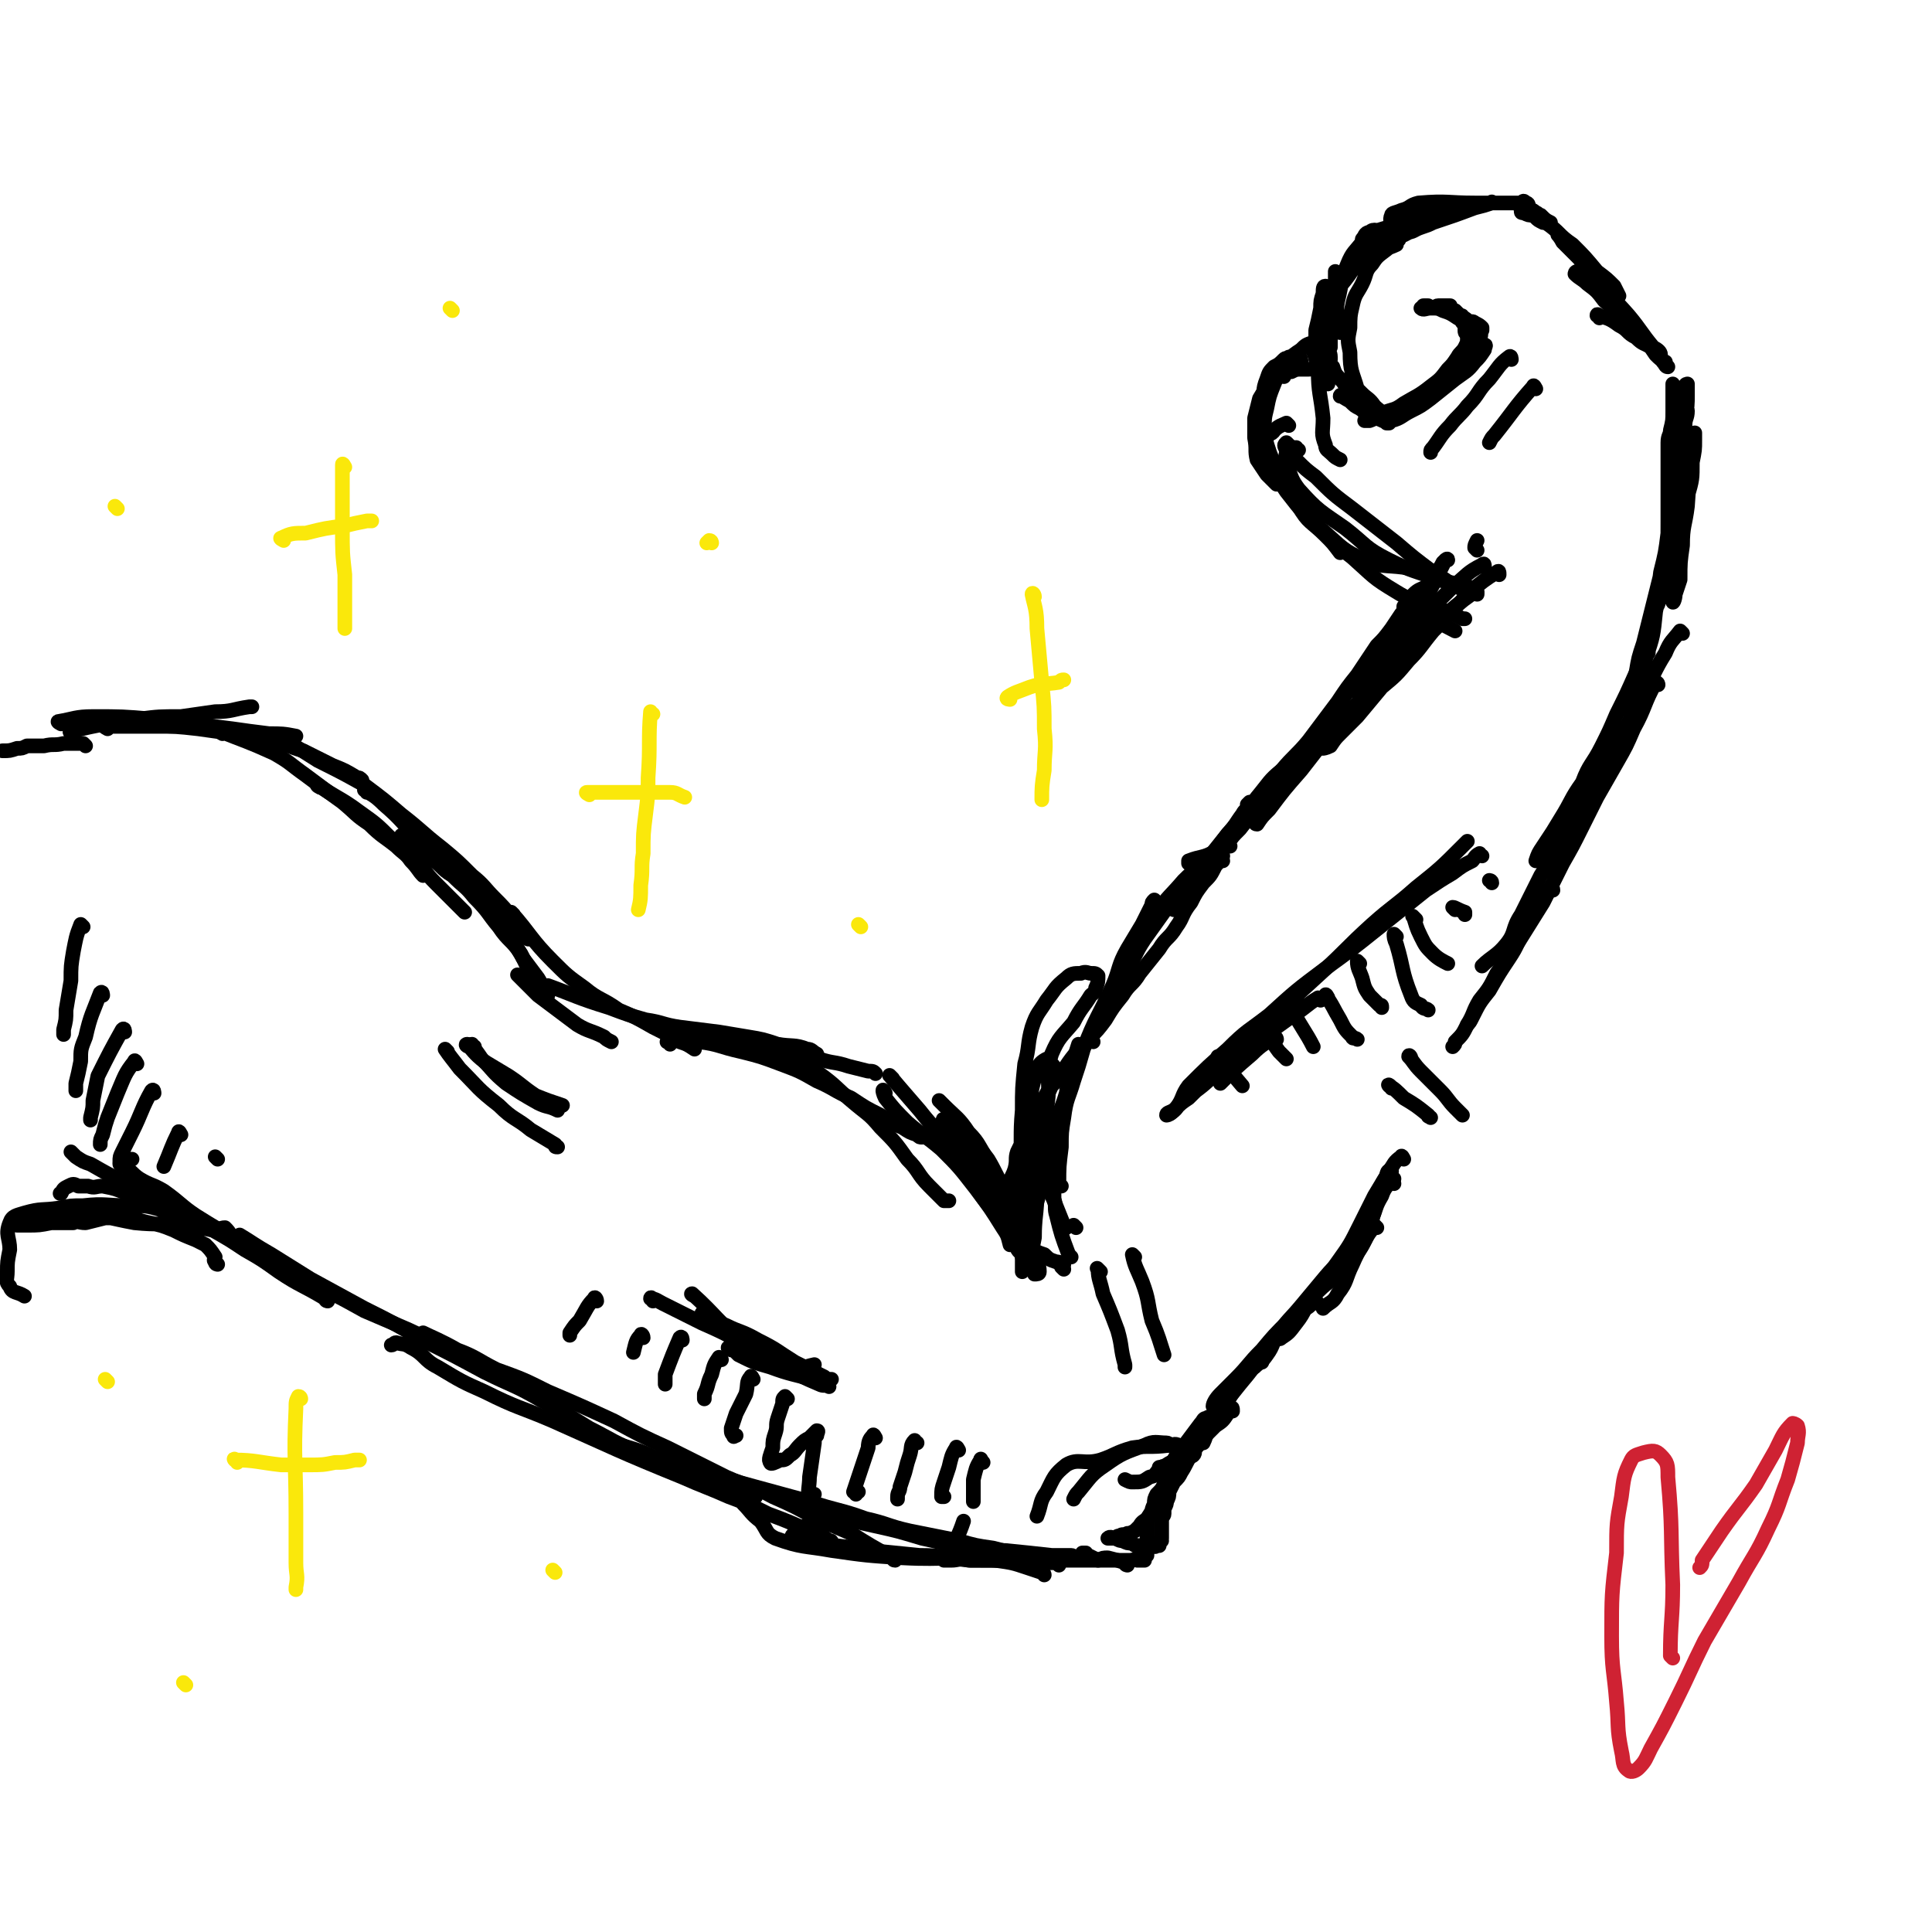 <svg viewBox='0 0 790 790' version='1.1' xmlns='http://www.w3.org/2000/svg' xmlns:xlink='http://www.w3.org/1999/xlink'><g fill='none' stroke='#000000' stroke-width='6' stroke-linecap='round' stroke-linejoin='round'><path d='M30,300c-1,0 -2,-1 -1,-1 13,-3 14,-3 28,-5 8,-1 8,-1 17,-1 7,-1 7,-1 14,-2 7,0 7,-1 14,-2 0,0 0,0 1,0 '/><path d='M25,296c0,0 -2,-1 -1,-1 6,-1 7,-2 14,-2 12,0 12,0 24,1 9,1 8,1 17,2 8,1 8,1 16,2 7,1 7,1 15,2 5,0 6,0 11,1 '/><path d='M44,298c0,0 -2,-1 -1,-1 9,0 10,0 20,0 9,0 9,0 18,1 7,1 7,1 15,2 7,1 7,1 14,2 7,2 7,3 14,5 6,3 6,3 12,6 5,2 5,2 10,5 1,0 1,0 2,1 '/><path d='M91,300c0,0 -2,-1 -1,-1 10,4 11,4 22,9 7,4 6,4 13,9 8,6 8,6 15,11 6,5 5,5 11,9 5,5 6,5 11,9 3,3 4,3 6,6 3,3 3,4 5,6 '/><path d='M35,305c0,0 -1,-1 -1,-1 -1,0 -1,0 -3,0 -1,0 -1,0 -2,0 -1,0 -1,0 -3,0 -4,1 -4,0 -8,1 -3,0 -3,0 -7,0 -2,1 -2,1 -4,1 -3,1 -3,1 -6,1 0,0 0,0 0,0 '/><path d='M131,322c0,0 -2,-1 -1,-1 7,5 9,5 17,11 7,5 7,5 13,11 5,4 5,4 10,9 4,4 4,5 8,9 4,4 4,4 8,8 2,2 2,2 4,4 '/><path d='M115,303c0,0 -2,-2 -1,-1 7,3 8,4 16,9 10,5 10,5 19,10 8,6 8,6 15,12 9,7 8,7 17,14 6,5 6,5 12,11 5,4 5,5 9,9 4,4 4,4 8,9 3,4 3,4 6,8 '/><path d='M150,324c0,0 -1,-2 -1,-1 3,2 4,2 8,6 7,6 7,7 14,14 7,5 7,5 13,11 6,5 6,5 11,11 6,7 6,7 11,14 4,6 4,6 8,13 3,4 3,4 6,8 2,3 1,4 3,6 0,1 0,0 1,1 '/><path d='M165,343c0,-1 -1,-2 -1,-1 2,1 2,2 5,4 3,3 4,2 7,5 5,3 4,4 9,7 5,5 5,4 9,9 6,6 5,6 10,12 4,6 5,5 9,11 2,4 2,4 4,9 1,0 1,0 1,1 '/><path d='M213,400c-1,-1 -2,-2 -1,-1 3,3 4,4 8,8 8,6 8,6 16,12 5,3 5,2 11,5 1,1 1,1 3,2 '/><path d='M210,374c0,0 -1,-1 -1,-1 8,9 8,11 17,20 6,6 6,6 13,11 6,5 7,4 14,9 7,3 7,3 14,7 6,3 6,3 11,6 3,1 3,1 6,3 '/><path d='M225,404c-1,0 -2,-1 -1,-1 11,4 12,5 25,9 8,3 8,3 15,5 7,1 7,2 14,3 8,1 8,1 16,2 6,1 6,1 12,2 6,1 6,1 12,3 6,1 7,0 12,2 2,0 2,1 4,2 '/><path d='M266,419c0,0 -2,-1 -1,-1 11,2 12,2 25,4 9,2 9,2 17,4 7,1 7,0 15,2 7,2 6,3 13,5 6,2 6,1 12,3 4,1 4,1 8,2 2,0 2,0 3,1 '/><path d='M274,427c0,-1 -2,-1 -1,-1 5,-1 6,-1 13,0 8,1 8,2 17,4 8,2 8,2 16,5 8,3 8,3 15,7 7,3 7,4 14,7 6,4 6,4 12,7 4,3 4,3 9,5 3,2 3,2 6,3 1,1 1,1 2,1 '/><path d='M315,430c0,0 -1,-1 -1,-1 9,5 11,4 21,10 7,5 7,6 13,11 7,6 7,5 12,11 6,6 6,6 11,13 5,5 4,6 9,11 3,3 3,3 6,6 1,0 1,0 2,0 '/><path d='M365,441c0,0 -2,-2 -1,-1 5,6 6,7 12,14 4,5 4,5 9,10 4,6 5,6 9,12 3,5 3,6 6,11 4,6 4,5 8,11 3,4 3,4 6,9 0,1 0,1 1,2 '/><path d='M387,459c-1,0 -2,-2 -1,-1 3,4 4,4 8,9 7,10 7,10 14,20 4,7 3,8 8,15 3,6 3,5 6,11 2,3 3,4 3,7 0,1 -1,1 -2,1 '/><path d='M398,480c0,0 -2,-2 -1,-1 1,1 2,2 4,5 3,4 3,4 5,8 2,3 2,3 3,6 2,4 2,4 4,7 1,3 1,2 3,5 0,1 0,1 1,2 1,1 1,1 1,2 1,0 1,0 2,0 0,0 0,-1 0,-1 0,-2 0,-2 -1,-4 -1,-3 -1,-3 -2,-6 -1,-4 -1,-4 -3,-9 -2,-4 -2,-4 -4,-9 -3,-5 -3,-6 -6,-11 -4,-5 -3,-6 -8,-11 -4,-6 -5,-6 -10,-11 -1,-1 -1,-1 -2,-2 '/><path d='M362,447c0,0 -1,-2 -1,-1 0,0 0,1 1,3 4,5 4,5 9,10 7,6 7,5 14,11 7,7 7,7 14,16 6,8 6,8 11,16 2,3 2,3 3,7 '/><path d='M413,502c0,-1 -2,-2 -1,-1 4,3 4,5 9,9 3,2 3,2 6,3 2,2 2,2 5,3 1,0 1,0 3,1 '/><path d='M435,519c0,0 -1,-1 -1,-1 '/><path d='M440,502c0,0 -1,-1 -1,-1 '/><path d='M436,502c0,0 -1,0 -1,-1 -2,-5 -2,-5 -4,-10 -1,-2 -1,-3 -2,-5 -1,-2 -1,-2 -2,-5 0,0 0,0 0,-1 '/><path d='M438,514c-1,-1 -1,-1 -1,-1 -3,-8 -3,-8 -5,-16 -1,-3 0,-3 -1,-7 0,-4 0,-4 -1,-8 -1,-5 0,-5 -1,-9 0,-1 0,-1 0,-1 '/><path d='M423,517c0,0 -1,0 -1,-1 0,-5 0,-5 1,-10 0,-9 1,-9 1,-18 1,-5 0,-5 0,-11 1,-7 2,-7 3,-14 0,-4 0,-4 0,-9 '/><path d='M423,517c0,-1 -1,-1 -1,-1 0,-8 0,-8 1,-15 0,-6 0,-6 2,-13 1,-7 1,-7 3,-13 1,-7 1,-7 3,-14 2,-7 3,-7 5,-14 1,-7 1,-7 3,-13 1,-4 1,-4 2,-7 '/><path d='M434,485c0,0 -1,0 -1,-1 0,-7 0,-7 1,-15 0,-6 0,-6 1,-12 1,-8 2,-8 4,-15 2,-6 2,-6 4,-13 5,-13 6,-13 12,-26 3,-7 2,-8 6,-15 3,-5 3,-5 6,-10 2,-4 2,-4 4,-8 0,-1 0,-1 1,-2 '/><path d='M447,426c-1,0 -1,-1 -1,-1 -1,-1 0,-2 0,-3 2,-4 2,-4 4,-8 2,-4 2,-4 5,-9 4,-8 4,-8 8,-16 5,-8 5,-8 10,-16 5,-7 5,-6 11,-13 5,-5 5,-4 10,-9 4,-5 4,-5 8,-10 3,-3 3,-4 6,-8 1,-2 2,-2 3,-4 0,0 1,-1 0,-1 0,0 0,0 -1,1 '/><path d='M459,400c0,0 -1,0 -1,-1 1,-1 1,-1 3,-3 4,-6 3,-6 7,-12 5,-7 5,-7 10,-14 7,-9 8,-9 15,-17 8,-9 9,-9 16,-17 6,-7 5,-7 11,-14 4,-6 4,-6 9,-12 4,-4 4,-4 8,-8 3,-4 4,-4 7,-7 1,-2 0,-2 1,-4 '/><path d='M503,346c0,0 -2,0 -1,-1 2,-3 2,-3 5,-6 4,-5 4,-6 8,-11 4,-6 4,-6 9,-13 5,-6 6,-6 11,-12 6,-8 6,-8 12,-16 4,-6 4,-6 8,-11 4,-6 4,-6 8,-12 3,-3 3,-3 6,-7 2,-3 2,-3 4,-6 1,-1 1,-1 1,-3 '/><path d='M584,241c0,0 -1,-1 -1,-1 -2,1 -3,1 -5,3 -2,3 -1,3 -3,6 -2,3 -2,3 -4,6 -3,4 -3,4 -6,8 -2,5 -2,5 -4,9 -2,3 -3,3 -5,5 -1,2 0,3 -1,5 -1,1 -3,0 -2,0 0,0 1,0 2,-1 2,-2 1,-2 3,-5 2,-3 2,-3 4,-6 4,-5 4,-5 8,-10 3,-4 2,-4 5,-8 4,-5 4,-5 7,-10 3,-4 3,-4 5,-8 2,-2 2,-2 3,-4 1,-1 1,-1 2,-1 0,-1 -1,0 -1,0 -1,2 -1,2 -2,4 -2,2 -1,2 -2,4 -2,4 -2,4 -5,8 -3,5 -2,5 -6,10 -4,6 -4,6 -8,12 -4,5 -3,5 -7,9 -2,3 -3,5 -5,5 0,0 1,-1 1,-3 0,-2 0,-2 0,-3 '/><path d='M585,244c0,0 0,-1 -1,-1 -2,2 -2,3 -4,6 -3,3 -3,3 -6,7 -5,6 -5,6 -10,12 -6,8 -6,7 -13,15 -7,9 -7,10 -15,19 -7,9 -7,8 -15,17 -6,8 -5,8 -12,16 -6,6 -5,7 -12,13 -5,3 -6,2 -11,4 0,0 0,0 0,1 '/><path d='M525,316c0,-1 0,-2 -1,-1 -5,4 -5,5 -10,11 -6,8 -6,8 -12,15 -8,11 -9,11 -17,22 -3,4 -2,4 -5,9 '/><path d='M674,267c0,0 -1,-2 -1,-1 -2,3 -2,5 -4,9 -4,9 -4,9 -8,17 -3,7 -3,7 -6,13 -4,8 -5,7 -8,15 -5,7 -4,7 -9,15 -3,5 -3,5 -7,11 -2,3 -2,3 -3,6 '/><path d='M688,259c0,0 -1,-1 -1,-1 -3,4 -4,4 -6,9 -5,8 -4,8 -9,16 -3,6 -3,6 -6,12 -4,8 -4,8 -8,15 -4,8 -4,8 -9,15 -5,9 -5,9 -10,17 -4,8 -4,8 -9,16 -4,8 -4,8 -8,16 -4,6 -2,7 -6,12 -4,5 -6,5 -10,9 '/><path d='M678,280c0,0 0,-1 -1,-1 -5,9 -4,10 -9,19 -3,7 -3,7 -7,14 -4,7 -4,7 -8,14 -3,6 -3,6 -6,12 -4,8 -4,8 -8,15 -4,8 -4,8 -8,16 -5,8 -5,8 -10,16 -4,6 -4,6 -9,13 -3,6 -3,6 -7,11 -3,5 -2,5 -5,10 -2,4 -2,4 -5,7 0,1 0,1 -1,2 '/><path d='M635,364c0,-1 -1,-2 -1,-1 -5,7 -5,8 -10,16 -4,7 -3,7 -7,13 -4,6 -4,6 -8,13 -4,5 -4,5 -7,11 -1,2 -1,2 -2,3 '/><path d='M577,433c0,-1 -1,-2 -1,-1 2,2 2,3 5,6 4,4 4,4 8,8 3,3 3,4 6,7 2,2 2,2 3,3 '/><path d='M569,445c0,-1 -2,-2 -1,-1 2,1 3,2 6,5 5,3 5,3 10,7 0,1 0,0 1,1 '/><path d='M570,482c-1,0 -1,0 -1,-1 -1,-1 0,-2 0,-2 -1,-1 -2,0 -2,2 -2,3 -2,3 -3,7 -2,7 -2,7 -4,15 -3,7 -4,7 -7,14 -3,6 -2,7 -6,12 -2,4 -3,3 -6,6 '/><path d='M574,474c0,0 -1,-2 -1,-1 -3,2 -3,3 -5,6 -3,5 -3,5 -6,10 -3,6 -3,6 -6,12 -4,8 -4,8 -9,15 -5,7 -5,7 -10,14 -4,5 -3,6 -7,11 -3,4 -3,4 -6,6 -1,1 -1,0 -1,0 -1,-1 0,-1 0,-1 '/><path d='M570,484c-1,0 -1,-1 -1,-1 -2,2 -3,3 -4,6 -3,5 -2,5 -4,9 -4,7 -4,7 -9,12 -4,7 -5,6 -10,12 -5,6 -5,6 -10,12 -5,6 -5,5 -9,11 -3,4 -2,5 -5,9 -2,3 -3,3 -5,5 0,0 0,0 0,0 1,-2 1,-2 3,-4 0,-1 0,-1 1,-1 '/><path d='M563,502c0,0 -1,-1 -1,-1 -1,1 -1,2 -2,3 -2,3 -2,4 -4,7 -3,4 -3,4 -7,8 -4,5 -5,4 -10,9 -6,6 -6,6 -12,12 -6,6 -6,6 -11,12 -6,6 -5,6 -11,12 -3,3 -3,3 -6,6 -2,2 -3,4 -3,5 0,0 1,-2 3,-3 '/><path d='M539,533c0,0 -1,-1 -1,-1 -2,1 -2,2 -4,3 -2,2 -3,1 -4,3 -3,3 -3,3 -6,7 -4,4 -4,4 -8,9 -4,6 -4,6 -9,12 -4,5 -4,5 -8,10 -2,4 -2,4 -4,7 -1,2 -3,3 -3,4 -1,0 0,-2 1,-3 2,-2 2,-2 3,-3 1,-2 1,-2 3,-4 1,-1 1,-1 2,-2 1,-1 1,-1 1,-1 0,0 -1,1 -2,2 -2,2 -2,2 -3,4 -2,3 -2,3 -3,5 -1,2 -1,3 -2,5 -1,0 -2,0 -2,0 0,0 1,0 1,-1 1,-1 1,-1 2,-3 0,-1 1,-2 1,-2 -1,0 -1,1 -2,2 -1,2 0,2 -1,4 -1,1 -1,1 -2,2 -1,1 0,2 -1,3 -1,1 -1,0 -3,1 -1,1 -1,1 -3,2 -1,1 -1,1 -2,2 -1,0 -2,0 -3,0 -1,0 -1,0 -2,0 0,0 0,0 -1,0 '/><path d='M504,577c0,-1 0,-2 -1,-1 -1,0 0,1 -1,2 -2,3 -2,3 -5,5 -2,2 -2,2 -4,4 -3,2 -4,2 -6,5 -3,2 -2,2 -5,4 -2,2 -2,1 -5,3 -1,1 -1,0 -2,1 -1,1 -1,1 -2,2 0,0 -1,1 0,1 0,0 1,0 1,0 1,0 2,0 2,-1 3,-2 3,-2 5,-4 2,-2 2,-1 4,-3 3,-3 2,-3 5,-6 1,-2 2,-1 3,-3 1,-1 1,-2 2,-3 0,-1 0,-1 1,-2 0,-1 1,-1 1,-1 0,0 -1,0 -1,1 -1,0 -1,0 -2,1 -1,1 0,2 -1,3 -2,2 -3,2 -5,4 -2,3 -1,4 -4,7 -3,2 -3,2 -6,4 -4,2 -4,3 -8,4 -3,2 -3,2 -7,2 -1,0 -1,0 -3,-1 '/><path d='M498,580c-1,0 -1,-1 -1,-1 -2,0 -2,0 -4,1 -1,0 -1,1 -2,2 -3,4 -3,4 -6,8 -3,3 -3,3 -5,7 -2,2 -2,2 -4,5 0,0 0,0 0,0 '/><path d='M516,557c0,0 0,-1 -1,-1 -1,0 -1,1 -2,2 -2,2 -2,2 -4,5 -2,2 -2,2 -4,5 -2,3 -2,3 -4,7 -3,4 -4,3 -7,7 -1,3 -1,4 -3,7 -2,3 -2,3 -4,6 -2,3 -2,4 -4,7 -1,2 -1,2 -3,4 -1,2 -1,2 -2,4 0,2 0,2 -1,4 0,1 0,1 -1,3 0,1 0,1 0,2 0,1 -1,1 -1,3 0,1 0,1 0,1 0,1 0,1 0,1 0,1 0,1 0,2 0,0 0,0 0,1 0,0 0,0 0,1 0,0 0,0 0,1 -1,0 0,1 0,1 -1,1 -1,1 -2,1 0,0 1,0 1,1 0,0 -1,0 -1,0 -1,1 -1,0 -2,0 -1,0 -1,0 -2,0 -1,0 -1,0 -3,0 -2,0 -2,0 -3,-1 -2,0 -2,0 -4,-1 -1,0 -1,0 -3,-1 -1,0 -1,0 -1,0 -1,0 -2,0 -2,0 1,-1 2,0 3,0 1,-1 1,-1 2,-1 1,-1 1,0 3,-1 1,0 1,0 3,-1 1,-1 1,-1 2,-2 1,-2 2,-2 3,-3 2,-3 2,-3 3,-6 2,-2 1,-2 3,-4 1,-2 1,-2 3,-5 1,-2 0,-2 1,-4 1,-2 1,-2 1,-3 1,-1 1,-1 1,-2 1,-1 1,-1 1,-1 0,-1 0,-1 0,-1 0,0 0,1 -1,1 0,1 0,1 -1,1 0,1 0,1 0,2 0,2 0,2 -1,3 -2,2 -2,2 -3,5 -1,2 -1,2 -3,4 -1,2 -1,2 -1,4 -1,2 -1,2 -1,4 -1,1 -1,1 -2,2 0,2 0,2 0,4 0,1 0,1 0,2 0,2 0,2 0,3 0,1 0,1 0,1 0,1 0,1 0,1 0,1 0,1 0,2 0,0 0,0 0,1 0,0 0,0 0,1 -1,1 -1,1 -1,2 -1,0 -2,0 -3,0 -1,-1 -1,0 -3,0 -3,0 -3,0 -6,0 -3,0 -4,0 -7,0 -2,-1 -2,-1 -4,-2 -1,0 -2,-1 -2,-1 -1,0 0,0 1,0 '/><path d='M461,640c0,0 -1,0 -1,-1 -3,-1 -3,-1 -7,-2 -2,0 -2,0 -4,1 -2,0 -2,0 -4,0 -1,0 -1,0 -1,0 0,0 0,0 1,0 0,0 0,0 1,0 0,0 1,-1 0,0 -7,0 -7,0 -15,0 -7,0 -7,0 -14,0 -11,0 -11,0 -21,0 -4,-1 -4,0 -7,0 -2,0 -3,0 -3,0 0,-1 1,-1 2,-2 3,-7 4,-8 6,-14 '/><path d='M433,640c0,0 0,0 -1,-1 -1,0 -1,0 -3,0 -16,-1 -16,-1 -32,-1 -11,-1 -11,-2 -21,-2 -10,-1 -10,-1 -20,-2 -10,-2 -10,-1 -20,-3 -6,-1 -8,0 -12,-2 -1,-1 1,-2 2,-3 4,-3 5,-3 10,-4 3,-1 3,0 7,-1 '/><path d='M427,644c0,0 0,-1 -1,-1 -3,-1 -3,-1 -6,-2 -6,-2 -6,-2 -13,-3 -19,-2 -19,0 -38,-1 -15,-1 -15,-1 -29,-3 -11,-2 -12,-1 -23,-5 -4,-2 -3,-3 -6,-7 -4,-3 -4,-4 -7,-7 '/><path d='M439,637c0,0 0,-1 -1,-1 -4,0 -4,0 -8,0 -9,-1 -9,-1 -19,-2 -8,0 -8,0 -15,-1 -10,-2 -10,-2 -19,-4 -10,-3 -10,-3 -19,-5 -9,-2 -9,-2 -17,-5 -6,-2 -9,-3 -13,-5 '/><path d='M423,639c0,0 0,-1 -1,-1 -8,-3 -8,-3 -16,-5 -7,-1 -7,-1 -14,-3 -10,-2 -10,-2 -20,-4 -9,-2 -9,-3 -18,-5 -11,-4 -11,-3 -23,-7 -11,-3 -11,-3 -22,-6 -11,-3 -11,-3 -23,-7 -9,-3 -9,-3 -18,-5 -7,-3 -7,-3 -14,-5 -1,0 -1,0 -1,0 '/><path d='M340,631c0,-1 0,-1 -1,-1 -4,-3 -4,-3 -8,-4 -9,-4 -9,-4 -17,-7 -8,-4 -8,-4 -16,-7 -9,-4 -10,-4 -19,-8 -27,-11 -26,-11 -53,-23 -14,-6 -14,-5 -28,-12 -9,-4 -9,-4 -19,-10 -6,-3 -5,-5 -11,-8 -3,-2 -3,-1 -6,-2 -1,0 -1,1 -2,1 '/><path d='M366,638c-1,0 -1,-1 -1,-1 -9,-5 -9,-5 -17,-10 -7,-3 -7,-3 -14,-6 -9,-5 -9,-5 -18,-9 -9,-5 -10,-4 -19,-8 -12,-6 -12,-6 -24,-12 -11,-5 -11,-5 -22,-11 -13,-6 -13,-6 -27,-12 -10,-5 -10,-5 -21,-9 -8,-4 -8,-5 -16,-8 -7,-4 -10,-5 -14,-7 '/><path d='M309,612c0,0 0,-1 -1,-1 -7,-3 -8,-3 -15,-6 -7,-2 -7,-2 -14,-4 -9,-4 -9,-3 -17,-7 -11,-4 -11,-5 -21,-10 -10,-6 -9,-6 -19,-11 -12,-7 -12,-6 -24,-12 -13,-7 -13,-7 -25,-13 -12,-7 -12,-7 -24,-13 -11,-6 -11,-6 -22,-12 -8,-5 -8,-5 -16,-10 -7,-4 -8,-5 -13,-8 '/><path d='M186,554c-1,0 -1,-1 -1,-1 -4,-2 -4,-2 -8,-4 -7,-4 -7,-4 -14,-7 -7,-3 -7,-3 -14,-6 -9,-5 -9,-5 -17,-9 -9,-5 -9,-5 -17,-9 -9,-6 -9,-6 -18,-11 -9,-5 -9,-5 -17,-10 -6,-4 -6,-5 -13,-10 -5,-3 -5,-2 -10,-5 -3,-2 -3,-3 -6,-5 -1,0 -1,0 -2,-1 '/><path d='M134,532c0,0 -1,0 -1,-1 -10,-6 -10,-5 -19,-11 -7,-5 -7,-5 -14,-9 -6,-4 -6,-4 -13,-8 -8,-4 -8,-4 -15,-8 -11,-6 -11,-6 -22,-12 -6,-3 -6,-3 -13,-7 -3,-1 -3,-1 -6,-3 -1,-1 -2,-2 -2,-2 '/><path d='M67,495c0,0 0,-1 -1,-1 -3,-2 -3,-2 -7,-4 -3,-1 -3,-1 -7,-2 -5,-2 -5,-2 -10,-3 -3,0 -3,1 -6,0 -2,0 -2,0 -4,0 -2,-1 -2,-1 -4,0 -2,1 -2,1 -3,3 -1,0 0,0 0,0 '/><path d='M89,517c0,0 -1,0 -1,-1 -1,-1 0,-1 0,-2 -2,-3 -2,-3 -4,-5 -2,-1 -2,-1 -4,-2 -5,-2 -5,-2 -9,-4 -5,-2 -5,-2 -10,-3 -5,-1 -5,-2 -10,-2 -4,0 -4,0 -8,0 -4,1 -4,1 -8,2 -3,0 -3,-1 -5,0 -4,0 -4,0 -9,0 -5,1 -5,1 -10,1 -2,0 -3,0 -4,0 0,0 1,0 1,0 0,0 0,-1 0,-1 1,-2 1,-2 2,-3 5,-1 6,0 11,0 6,-1 6,-1 12,0 11,0 11,1 22,3 10,1 10,0 21,1 5,0 5,1 11,2 2,0 2,0 4,1 2,0 3,1 3,1 0,-1 -1,-2 -2,-3 -2,0 -2,1 -4,1 -2,-1 -2,-2 -4,-3 -1,-1 -1,-1 -2,-1 -7,-2 -7,-3 -15,-4 -7,-2 -7,-2 -14,-2 -10,0 -10,-1 -19,0 -5,0 -5,0 -10,1 -7,1 -7,0 -14,2 -3,1 -5,1 -6,4 -2,5 0,6 0,11 -1,5 -1,5 -1,9 0,3 -1,4 1,6 1,3 3,2 6,4 '/><path d='M607,232c0,-1 0,-2 -1,-1 -6,3 -6,4 -12,9 -4,4 -4,4 -8,8 -3,4 -3,5 -6,9 -3,5 -3,5 -7,10 -3,4 -2,4 -6,8 -1,2 -1,2 -3,3 -1,0 -1,0 -1,0 '/><path d='M613,235c0,-1 0,-2 -1,-1 -5,3 -6,4 -11,8 -3,3 -3,4 -7,7 -4,5 -4,5 -8,9 -5,6 -5,7 -10,12 -5,6 -5,6 -11,11 -5,6 -5,6 -10,12 -3,3 -3,3 -7,7 -2,2 -2,2 -4,5 -2,1 -3,1 -3,1 '/><path d='M604,243c0,0 0,-2 -1,-1 -7,5 -8,6 -15,12 -4,4 -4,4 -9,9 -5,5 -5,5 -10,10 -11,12 -12,12 -23,24 -7,9 -7,9 -14,18 -7,8 -7,8 -13,16 -3,3 -3,3 -5,6 -1,0 -1,-1 -1,-1 0,-1 1,-2 1,-3 '/><path d='M604,225c0,0 -1,-1 -1,-1 0,-1 0,-1 1,-3 '/><path d='M693,180c0,0 -1,-2 -1,-1 -1,13 -1,14 -2,28 -1,8 -2,8 -2,16 -1,7 -1,7 -1,14 -1,3 -1,3 -2,6 0,2 -1,4 -1,3 -1,-1 0,-3 0,-5 0,-5 0,-5 1,-10 1,-8 1,-8 2,-15 1,-7 2,-7 3,-13 2,-7 2,-7 2,-14 1,-5 1,-5 1,-9 0,-2 0,-3 0,-3 0,0 -1,1 -1,2 -1,5 0,5 -1,9 0,7 0,7 -1,13 -2,10 -2,10 -5,20 -2,8 -2,8 -5,16 -1,5 -1,5 -2,10 -2,4 -2,4 -3,8 0,0 0,0 0,0 0,-2 1,-2 2,-5 1,-8 1,-8 2,-16 2,-8 2,-8 3,-16 1,-9 1,-9 2,-18 1,-8 1,-8 2,-16 1,-6 1,-6 2,-12 1,-3 1,-4 1,-6 0,0 1,1 1,2 0,3 -1,3 -1,6 -1,6 -1,6 -1,12 -1,8 -1,8 -2,17 -1,6 -1,6 -2,12 0,4 0,5 0,8 0,0 -1,-1 0,-1 0,-4 0,-4 1,-8 1,-7 1,-7 1,-14 1,-8 1,-8 2,-15 0,-7 1,-7 1,-14 1,-5 1,-5 1,-10 0,-2 0,-3 0,-4 0,0 -1,0 -1,1 -1,2 0,2 -1,5 0,3 0,3 -1,7 0,6 0,6 -1,12 -1,6 -1,6 -2,13 -1,4 0,4 -1,9 0,2 -1,5 -1,4 0,-1 1,-4 2,-8 1,-3 1,-3 2,-5 0,-1 0,-3 1,-3 0,0 1,1 1,3 -1,3 -1,3 -1,7 -1,7 -1,7 -2,13 -2,8 -3,8 -5,16 -2,8 -2,8 -4,16 -2,8 -2,8 -4,16 -2,6 -2,6 -3,12 -1,5 -2,5 -2,9 -1,4 0,7 0,8 -1,0 -1,-3 0,-5 1,-4 1,-4 3,-8 2,-5 2,-5 3,-10 3,-9 3,-9 4,-19 2,-10 3,-10 4,-20 1,-8 1,-8 1,-17 0,-16 0,-16 0,-32 0,-3 1,-3 1,-5 1,-4 1,-4 1,-8 0,-2 0,-2 0,-4 0,-1 0,-3 0,-3 0,0 0,2 1,3 0,1 0,1 0,2 0,1 0,1 0,2 0,0 0,1 0,0 0,0 0,-1 0,-2 0,-2 0,-2 -1,-3 0,-2 0,-2 0,-3 0,-1 0,-1 0,-1 0,-1 0,-1 0,-2 0,0 0,0 0,0 '/><path d='M654,130c0,-1 -1,-2 -1,-1 4,1 5,1 9,4 4,2 3,3 7,5 3,3 3,2 6,4 2,1 2,1 3,2 1,1 1,1 1,1 0,-1 -1,-2 -3,-3 -2,-2 -2,-1 -4,-3 -4,-3 -4,-3 -7,-7 -5,-5 -4,-5 -9,-9 -3,-4 -3,-4 -7,-7 -2,-2 -3,-2 -5,-4 0,0 0,-1 1,-1 2,1 3,1 5,3 3,3 3,4 6,7 4,4 4,4 8,8 4,4 4,4 8,9 3,4 3,4 5,7 2,2 2,2 4,3 0,1 1,2 1,2 -1,0 -1,-1 -2,-2 -2,-3 -2,-3 -4,-6 -5,-6 -5,-7 -10,-13 -7,-8 -7,-7 -14,-15 -4,-5 -3,-5 -7,-9 -3,-3 -3,-3 -6,-6 -1,-2 -2,-3 -2,-3 0,-1 1,0 3,2 2,2 2,2 5,5 2,3 2,3 5,6 2,4 3,3 5,6 2,3 2,3 4,5 1,1 1,1 3,1 0,0 0,0 0,0 -1,-2 -1,-2 -2,-4 -3,-3 -3,-3 -7,-6 -5,-6 -5,-6 -10,-11 -6,-4 -5,-5 -11,-9 -3,-2 -3,-2 -6,-4 -2,-1 -3,-2 -4,-3 -1,0 0,1 0,2 0,1 0,1 1,1 2,1 2,1 4,1 1,1 1,1 2,1 2,1 2,1 3,2 1,0 2,0 2,0 -2,-1 -2,-1 -4,-3 -1,0 -1,-1 -2,-1 -1,-1 -1,-1 -2,-1 0,0 0,1 0,1 0,1 1,1 1,1 1,1 1,1 1,1 1,1 1,1 3,2 0,0 0,0 0,0 '/><path d='M625,84c0,0 0,-1 -1,-1 -1,-1 -1,-1 -2,0 -9,0 -9,0 -19,0 -11,0 -11,-1 -23,0 -4,1 -3,2 -7,3 -2,1 -4,1 -4,2 -1,2 0,4 1,5 2,2 3,2 5,2 3,0 3,-1 6,-2 3,-1 3,-1 5,-2 9,-3 9,-3 17,-6 4,-1 4,-1 7,-2 0,0 0,-1 0,0 -2,0 -2,0 -3,0 -2,0 -3,0 -5,0 -9,2 -9,2 -17,5 -7,2 -7,2 -14,4 -3,1 -4,1 -7,2 -2,2 -3,2 -3,4 0,0 1,1 2,1 2,0 2,0 4,-1 3,0 3,0 5,-1 7,-3 6,-4 13,-7 6,-2 6,-2 12,-4 1,-1 2,-2 2,-2 0,0 -1,0 -1,0 -2,0 -2,0 -3,1 -2,1 -2,1 -4,2 -7,2 -8,1 -15,3 -5,1 -5,2 -10,4 -3,1 -4,-1 -6,1 -2,0 -2,2 -3,3 0,0 0,-1 1,0 1,0 1,0 2,1 1,0 1,0 1,0 1,0 1,-1 2,-1 1,0 2,1 2,0 1,0 0,0 0,-1 0,0 1,-1 0,-1 -1,0 -1,0 -2,0 -1,0 -1,0 -2,1 -2,1 -3,0 -4,2 -3,4 -4,4 -6,9 -3,7 -2,7 -4,15 -1,5 0,6 -1,11 -1,3 -2,3 -3,6 0,2 0,5 0,5 0,-1 0,-3 0,-6 0,-3 0,-3 0,-6 0,-4 1,-4 1,-8 -1,-3 0,-4 -1,-6 0,-1 -1,-2 -1,-2 -1,0 -1,1 -1,3 -1,3 -1,3 -1,6 -1,5 -1,5 -2,9 0,4 0,4 0,7 0,3 0,3 0,5 1,1 2,1 2,1 1,-1 1,-2 1,-3 1,-3 1,-3 1,-5 1,-6 1,-6 2,-11 1,-5 1,-5 1,-11 0,-2 1,-2 1,-4 0,-2 0,-3 0,-3 0,1 0,3 0,5 0,3 0,3 0,6 0,3 -1,3 -1,6 0,4 -1,4 -1,8 0,3 0,3 0,6 -1,2 0,2 0,4 0,0 0,1 0,1 -1,0 -1,-1 -1,-1 0,2 0,2 2,4 1,3 1,3 4,6 2,3 2,3 5,6 3,3 3,3 7,6 2,1 2,1 4,3 1,1 1,1 2,2 0,0 1,0 1,0 -1,-1 -1,-1 -1,-2 -2,-3 -3,-3 -5,-5 -2,-3 -3,-3 -5,-5 -2,-2 -2,-2 -4,-3 -1,-1 -2,-2 -3,-2 0,2 1,3 3,5 2,3 3,2 6,4 2,1 2,2 4,3 2,1 2,1 4,1 0,1 1,1 1,1 -2,-1 -3,-1 -5,-2 -3,-1 -3,-1 -6,-2 -2,-1 -2,-1 -4,-2 -2,-1 -2,-1 -3,-2 -1,0 -2,-1 -2,0 1,0 2,1 4,2 2,2 2,2 4,3 3,2 3,3 7,4 3,1 3,2 6,1 4,-1 4,-2 8,-4 4,-2 4,-2 8,-5 5,-4 5,-4 10,-8 4,-3 5,-3 8,-7 2,-2 2,-2 4,-5 0,-1 1,-2 0,-2 -2,1 -3,2 -5,4 -3,1 -3,2 -5,4 -3,3 -3,3 -6,6 -2,2 -2,2 -5,5 -1,1 -2,2 -2,2 0,0 1,-1 2,-2 3,-3 2,-3 5,-6 2,-2 2,-2 5,-4 2,-3 2,-3 4,-5 2,-2 3,-2 5,-3 0,-1 -1,-2 -1,-2 -1,1 -1,2 -2,3 -3,3 -3,2 -6,5 -2,3 -2,3 -4,6 -2,2 -2,2 -3,3 -2,2 -3,3 -3,3 0,0 1,-1 2,-2 2,-1 2,-1 3,-2 1,-2 1,-2 3,-4 2,-3 2,-3 4,-5 2,-3 3,-3 5,-6 1,-1 1,-1 2,-3 1,-1 0,-1 1,-3 0,-1 0,-1 0,-1 -1,-1 -1,-1 -3,-2 -1,-1 -1,0 -3,-1 -1,-1 -1,-1 -2,-1 0,-1 0,-1 -1,-1 -1,-1 -1,-1 -2,-2 0,0 0,1 -1,1 0,-1 0,-1 -1,-2 0,0 0,0 0,0 0,0 0,-1 0,-1 -1,0 -1,0 -3,0 -1,0 -1,0 -2,0 -1,0 -1,1 -2,1 0,0 0,0 0,0 -1,0 -1,0 0,0 0,0 1,0 1,0 -1,0 -2,0 -3,-1 -1,0 -1,0 -2,0 0,1 -1,1 -1,1 1,1 2,0 4,0 3,0 3,0 5,1 3,1 3,1 6,3 2,1 1,1 3,3 1,1 1,1 3,2 0,1 1,1 2,2 0,0 0,1 0,1 -1,1 -1,1 -2,1 -1,0 -1,0 -2,0 0,0 0,-1 0,-1 0,-1 0,-1 0,-1 -1,-1 -1,-1 -1,-2 0,-1 0,-1 0,-1 0,0 0,-1 0,0 0,0 0,0 0,1 0,1 1,1 1,3 0,2 0,2 -1,4 -1,2 -2,2 -3,4 -2,3 -2,3 -4,5 -3,4 -3,4 -7,7 -5,4 -6,4 -11,7 -4,3 -4,2 -9,4 -2,1 -2,2 -5,3 -1,0 -1,0 -2,0 0,0 1,0 1,-1 0,-1 0,-1 0,-1 0,-1 0,-1 -1,-1 0,-2 0,-2 -1,-3 -1,-2 0,-2 -1,-3 -1,-2 -1,-2 -1,-4 -2,-7 -3,-7 -3,-15 -1,-5 -1,-5 0,-10 0,-4 0,-5 1,-9 1,-5 2,-5 4,-9 2,-4 1,-5 4,-8 2,-3 2,-3 6,-6 1,-1 2,-1 4,-2 0,0 0,-1 0,-2 0,0 1,0 1,0 -1,0 -1,0 -2,0 -1,0 -1,0 -2,0 -2,1 -2,2 -4,3 -2,1 -3,1 -5,2 -6,6 -5,7 -11,14 -3,4 -3,4 -6,9 -2,4 -1,4 -2,8 -1,3 -1,3 -2,6 -1,2 0,2 0,4 -1,0 -1,1 0,1 0,0 0,0 0,-1 1,-1 0,-2 0,-3 1,-2 1,-2 2,-4 0,-1 0,-1 1,-3 0,-2 0,-2 0,-4 0,0 1,-1 1,-1 0,1 0,1 -1,2 0,2 0,2 0,4 -1,8 -2,8 -2,16 0,10 1,10 2,20 0,6 -1,6 1,11 0,2 1,2 3,4 1,1 1,1 3,2 '/><path d='M543,157c-1,0 -1,0 -1,-1 -2,-2 -1,-3 -3,-4 -1,-2 -2,-1 -4,-1 -2,0 -2,0 -3,0 -2,0 -2,0 -4,1 -1,0 -1,0 -1,0 -2,1 -2,1 -2,2 '/><path d='M548,136c0,0 -1,-1 -1,-1 -2,1 -2,1 -4,2 -3,1 -3,1 -6,3 -3,1 -3,1 -5,3 -3,2 -3,2 -5,4 -4,5 -4,5 -6,10 -2,5 -2,5 -3,10 -1,4 -1,4 -1,9 0,1 0,1 0,2 '/><path d='M532,148c0,-1 0,-2 -1,-1 -3,0 -3,1 -5,2 -3,2 -3,2 -5,5 -3,4 -3,4 -6,9 -1,4 -1,4 -2,8 0,4 0,4 0,8 1,5 0,5 1,9 2,3 2,3 4,6 2,2 3,3 4,4 '/><path d='M531,146c0,0 0,-1 -1,-1 -1,0 -1,1 -3,1 -1,1 -1,0 -2,1 -2,2 -2,2 -4,3 -2,2 -2,2 -3,5 -2,5 -1,5 -1,11 -1,6 -1,6 0,12 2,7 2,7 5,14 4,8 4,8 9,15 4,7 5,6 11,12 3,3 3,3 6,7 '/><path d='M527,174c0,0 -1,-1 -1,-1 -2,1 -3,1 -5,3 -1,2 -3,1 -3,3 -1,4 0,5 1,9 3,7 3,7 7,13 7,9 7,9 15,16 8,7 8,8 17,12 7,3 8,2 16,3 5,1 5,1 10,2 1,0 1,0 2,1 '/><path d='M527,182c0,0 -1,-1 -1,-1 -1,1 -1,1 0,3 0,3 -1,3 0,5 2,6 2,7 5,11 8,9 9,9 19,16 9,7 8,8 18,13 10,5 10,4 20,8 7,2 8,1 15,4 1,0 0,1 1,1 '/><path d='M531,184c-1,0 -1,-1 -1,-1 -1,0 -2,0 -1,1 0,1 0,2 1,4 4,4 4,4 8,7 7,7 7,7 15,13 9,7 9,7 18,14 7,6 7,6 15,12 5,3 5,3 9,6 1,0 1,0 3,1 '/><path d='M528,201c0,0 -1,-2 -1,-1 4,5 5,7 10,13 7,8 7,8 16,15 9,8 8,8 18,14 8,5 9,3 18,7 5,2 5,2 9,4 1,0 1,0 1,0 '/><path d='M581,251c0,0 -2,-1 -1,-1 6,3 9,5 15,8 '/><path d='M500,352c0,-1 -1,-1 -1,-1 0,-1 1,-2 1,-1 -1,1 -1,2 -3,4 -2,4 -2,4 -5,7 -3,4 -3,4 -5,8 -4,5 -3,6 -6,10 -3,5 -4,4 -7,9 -4,5 -4,5 -8,10 -3,5 -4,4 -7,9 -4,5 -4,5 -7,10 -3,4 -3,4 -7,8 -3,4 -4,4 -7,8 -3,4 -3,5 -6,9 -3,3 -3,3 -5,7 -3,3 -3,3 -5,7 -2,3 -1,4 -3,7 -1,4 -1,4 -3,8 -1,3 0,3 -1,7 -1,3 -1,2 -2,5 0,2 0,2 0,5 0,2 0,2 1,4 0,2 0,2 1,4 0,0 0,0 1,1 0,0 0,1 0,1 0,-1 0,-2 0,-3 0,-2 0,-2 0,-4 0,-8 1,-8 1,-15 1,-11 0,-11 1,-22 0,-9 0,-9 1,-19 2,-7 1,-8 3,-15 2,-6 3,-6 6,-11 4,-5 3,-5 8,-9 2,-2 3,-2 6,-2 2,-1 3,0 4,0 2,0 2,0 3,1 0,2 0,3 -1,5 0,2 -1,2 -2,3 -3,5 -4,5 -7,11 -5,6 -6,6 -9,13 -3,10 0,11 -2,22 -1,9 -2,9 -3,17 -2,10 -1,10 -3,19 -1,7 -2,7 -2,14 0,2 1,2 1,4 -1,1 -1,1 -2,2 0,0 1,1 1,1 0,-1 0,-1 0,-2 -1,-2 -1,-2 -2,-4 0,-2 -1,-1 -1,-3 0,-6 0,-6 1,-13 0,-7 1,-7 2,-15 1,-8 0,-8 1,-17 0,-5 0,-5 1,-11 1,-4 1,-4 2,-8 1,-2 2,-3 4,-4 0,0 1,1 2,2 1,1 1,1 2,3 0,1 -1,1 -1,2 -1,2 0,2 -1,4 -3,7 -4,6 -6,13 -2,15 -1,15 -2,30 -1,6 -1,6 -2,13 -1,7 -1,7 -2,13 0,3 0,4 0,7 '/><path d='M540,409c0,0 0,-1 -1,-1 -5,3 -5,4 -10,7 -7,5 -7,5 -15,11 -8,6 -8,6 -15,12 -7,5 -7,5 -13,11 -3,2 -3,2 -6,5 -2,1 -3,1 -3,2 0,0 1,0 2,-1 3,-2 2,-3 5,-5 6,-5 7,-5 12,-10 10,-9 10,-10 20,-20 12,-11 12,-11 24,-22 11,-10 10,-10 21,-20 9,-8 9,-7 18,-15 10,-8 10,-8 19,-17 1,-1 1,-1 2,-2 '/><path d='M606,350c-1,0 -1,-1 -1,-1 -2,1 -2,2 -3,3 -4,2 -4,2 -8,5 -5,3 -5,3 -11,7 -10,8 -10,8 -20,16 -10,8 -10,8 -21,16 -12,9 -12,9 -23,19 -9,7 -9,6 -17,14 -8,7 -8,7 -16,15 -3,4 -2,5 -5,9 -1,1 -1,1 -2,2 '/><path d='M522,425c0,0 0,-1 -1,-1 -4,3 -5,3 -9,7 -7,6 -7,6 -13,12 '/><path d='M183,430c0,0 -1,-1 -1,-1 2,3 3,4 6,8 8,8 7,8 16,15 6,6 7,5 13,10 5,3 5,3 10,6 0,1 0,1 1,1 '/><path d='M192,428c-1,0 -2,-1 -1,-1 2,2 3,4 7,7 5,3 5,3 10,6 6,4 5,4 11,8 5,2 5,2 11,4 0,0 0,0 0,0 '/><path d='M194,428c0,0 -2,-1 -1,-1 1,2 2,3 4,6 5,5 4,5 10,10 6,4 6,4 13,8 4,2 4,1 8,3 '/><path d='M267,532c0,-1 -1,-2 -1,-1 2,0 3,1 5,2 8,4 8,4 16,8 9,4 9,4 18,9 8,4 7,7 16,9 5,2 7,0 12,-1 '/><path d='M284,530c0,0 -2,-1 -1,-1 10,9 10,11 21,20 8,6 8,5 17,10 7,4 7,4 14,7 2,1 2,0 4,1 '/><path d='M288,538c0,0 -1,-1 -1,-1 4,2 5,3 10,5 6,3 6,2 13,6 8,4 7,4 15,9 6,3 6,3 12,6 1,1 1,1 3,1 '/><path d='M299,552c0,0 -2,-1 -1,-1 1,0 2,1 4,3 6,3 6,3 13,5 8,3 10,3 17,5 '/><path d='M244,532c0,-1 -1,-2 -1,-1 -3,3 -3,4 -6,9 -2,2 -2,2 -4,5 0,0 0,0 0,1 '/><path d='M263,547c0,-1 -1,-2 -1,-1 -2,2 -2,3 -3,7 '/><path d='M279,548c0,0 0,-2 -1,-1 -3,7 -3,7 -6,15 0,2 0,2 0,3 0,0 0,0 0,1 '/><path d='M295,556c0,0 -1,-1 -1,-1 -2,3 -2,3 -3,7 -2,4 -1,4 -3,8 0,1 0,1 0,2 '/><path d='M308,564c0,0 -1,-2 -1,-1 -2,2 -1,3 -2,7 -2,4 -2,4 -4,8 -1,3 -1,3 -2,6 0,2 0,2 1,3 0,1 0,0 1,0 '/><path d='M322,572c0,0 -1,-1 -1,-1 -1,1 -1,1 -1,3 -1,3 -1,3 -2,6 -1,3 0,3 -1,6 -1,3 -1,3 -1,6 -1,3 -2,5 -1,6 0,1 2,0 4,-1 2,0 2,0 4,-2 2,-1 2,-2 4,-4 2,-2 2,-2 4,-3 1,-1 1,-1 2,-2 1,-1 1,-1 1,-1 1,0 0,1 0,2 -1,1 -1,1 -1,3 -1,7 -1,7 -2,14 0,4 -1,6 0,9 0,1 1,-1 2,-2 0,0 0,0 0,0 '/><path d='M358,588c0,0 -1,-2 -1,-1 -1,1 -2,2 -2,5 -2,6 -2,6 -4,12 -1,3 -1,3 -2,6 0,0 1,0 1,1 0,0 0,-1 1,-1 '/><path d='M375,590c-1,0 -1,-1 -1,-1 -2,2 -1,3 -2,6 -1,3 -1,3 -2,7 -1,3 -1,3 -2,6 0,2 -1,2 -1,4 0,0 0,0 0,1 '/><path d='M392,593c0,0 -1,-2 -1,-1 -2,3 -2,4 -3,8 -1,3 -1,3 -2,6 -1,3 -1,3 -1,6 0,0 1,0 1,0 0,0 0,0 0,0 '/><path d='M402,598c-1,-1 -1,-2 -1,-1 -2,3 -2,4 -3,8 0,5 0,5 0,9 '/><path d='M499,433c0,0 -1,-1 -1,-1 4,5 5,6 10,12 0,0 0,0 0,0 '/><path d='M519,424c0,-1 -1,-2 -1,-1 2,2 2,3 5,7 1,1 1,1 3,3 '/><path d='M530,415c0,0 -2,-1 -1,-1 3,6 5,8 8,14 '/><path d='M543,408c0,0 -1,-2 -1,-1 3,4 3,5 6,10 2,4 2,4 5,7 0,1 1,0 2,1 '/><path d='M556,394c0,0 -1,-1 -1,-1 0,3 1,4 2,7 1,4 1,4 3,7 2,2 2,2 4,4 1,0 1,0 1,1 '/><path d='M571,383c0,0 -1,-1 -1,-1 0,1 0,2 1,4 3,10 2,11 6,21 1,3 2,3 4,4 1,2 2,1 3,2 '/><path d='M579,376c-1,-1 -2,-2 -1,-1 1,3 1,4 3,8 2,4 2,4 5,7 2,2 4,3 6,4 '/><path d='M595,372c0,0 -1,-1 -1,-1 1,0 2,1 5,2 0,0 0,0 0,1 '/><path d='M610,361c0,-1 -1,-1 -1,-1 '/><path d='M34,379c0,0 -1,-1 -1,-1 -2,5 -2,6 -3,11 -1,6 -1,6 -1,12 -1,6 -1,6 -2,12 0,4 0,4 -1,8 0,1 0,1 0,2 '/><path d='M42,407c0,0 0,-2 -1,-1 -3,8 -4,9 -6,18 -2,5 -2,5 -2,10 -1,5 -1,5 -2,9 0,1 0,1 0,3 '/><path d='M51,422c0,0 0,-2 -1,-1 -5,9 -5,9 -10,19 -1,5 -1,5 -2,10 0,3 0,3 -1,7 0,1 0,1 0,1 '/><path d='M56,435c0,0 -1,-2 -1,-1 -4,5 -4,6 -7,13 -2,5 -2,5 -4,10 -1,3 -1,3 -2,7 -1,2 -1,2 -1,4 '/><path d='M63,447c0,0 0,-2 -1,-1 -4,7 -4,9 -8,17 -2,4 -2,4 -4,8 -1,2 -1,2 -1,4 0,0 0,1 1,1 1,-1 0,-1 1,-2 1,0 1,0 3,0 '/><path d='M74,464c0,0 -1,-2 -1,-1 -3,6 -3,7 -6,14 0,0 0,0 0,0 '/><path d='M89,474c0,0 -1,-1 -1,-1 '/><path d='M618,147c0,0 0,-2 -1,-1 -4,3 -4,4 -8,9 -5,5 -4,6 -9,11 -3,4 -4,4 -7,8 -4,4 -4,5 -7,9 -1,1 -1,1 -1,2 '/><path d='M628,159c0,0 -1,-2 -1,-1 -8,9 -8,10 -16,20 -1,1 -1,1 -2,3 '/><path d='M450,520c-1,-1 -2,-2 -1,-1 0,4 1,5 2,10 3,7 3,7 6,15 2,7 1,7 3,14 0,1 0,1 0,1 '/><path d='M464,514c0,0 -1,-1 -1,-1 1,5 2,6 4,11 3,8 2,8 4,16 3,7 3,8 5,14 '/><path d='M478,591c0,0 0,-1 -1,-1 -4,0 -5,-1 -9,1 -8,3 -9,3 -16,8 -6,4 -6,5 -11,11 -1,1 -1,1 -2,3 '/><path d='M483,592c-1,-1 -1,-1 -1,-1 -2,-1 -2,0 -4,0 -8,1 -8,0 -15,1 -7,2 -7,3 -13,5 -7,2 -9,-1 -14,2 -5,4 -5,5 -8,11 -3,4 -2,5 -4,10 '/></g>
<g fill='none' stroke='#FAE80B' stroke-width='6' stroke-linecap='round' stroke-linejoin='round'><path d='M141,191c0,0 -1,-2 -1,-1 0,12 0,13 0,26 0,10 0,10 1,19 0,9 0,9 0,17 0,2 0,2 0,5 '/><path d='M116,221c0,0 -2,-1 -1,-1 4,-2 5,-2 10,-2 8,-2 8,-2 16,-3 4,-1 4,-1 9,-2 1,0 1,0 2,0 '/><path d='M267,292c-1,0 -1,-1 -1,-1 -1,12 0,13 -1,27 0,7 0,7 -1,15 -1,8 -1,8 -1,16 -1,6 0,6 -1,13 0,5 0,6 -1,10 '/><path d='M241,325c0,0 -2,-1 -1,-1 6,0 8,0 15,0 5,0 5,0 10,0 5,0 5,0 9,0 3,0 3,1 6,2 '/><path d='M123,572c0,0 0,-1 -1,-1 -1,2 -1,2 -1,5 -1,21 0,21 0,43 0,10 0,10 0,20 0,5 1,5 0,10 0,1 0,1 0,1 '/><path d='M97,598c0,-1 -2,-2 -1,-1 8,0 10,1 19,2 6,0 6,0 11,0 6,0 6,0 11,-1 4,0 4,0 8,-1 1,0 1,0 2,0 '/><path d='M352,379c0,0 -1,-1 -1,-1 '/><path d='M291,222c0,0 0,-1 -1,-1 0,0 0,0 -1,1 '/><path d='M185,127c0,0 -1,-1 -1,-1 '/><path d='M48,208c-1,-1 -1,-1 -1,-1 '/><path d='M227,643c0,0 -1,-1 -1,-1 '/><path d='M44,565c0,0 -1,-1 -1,-1 '/><path d='M76,689c0,0 -1,-1 -1,-1 '/><path d='M423,244c0,-1 -1,-2 -1,-1 1,5 2,6 2,14 1,11 1,11 2,22 1,10 1,10 1,19 1,9 0,9 0,17 -1,6 -1,7 -1,12 '/><path d='M413,286c0,0 -2,0 -1,-1 3,-2 4,-2 9,-4 6,-2 6,-1 12,-2 1,-1 1,-1 2,-1 '/></g>
<g fill='none' stroke='#CF2233' stroke-width='6' stroke-linecap='round' stroke-linejoin='round'><path d='M684,678c0,0 -1,-1 -1,-1 0,-14 1,-15 1,-29 -1,-22 0,-22 -2,-44 0,-5 0,-6 -3,-9 -2,-2 -3,-2 -7,-1 -3,1 -4,1 -5,3 -3,6 -3,7 -4,15 -2,11 -2,11 -2,23 -2,17 -2,17 -2,34 0,14 1,14 2,27 1,10 0,10 2,20 1,4 0,6 3,8 1,1 3,0 4,-1 3,-3 3,-4 5,-8 5,-9 5,-9 10,-19 6,-12 6,-13 12,-25 7,-12 7,-12 14,-24 6,-11 7,-11 12,-22 5,-10 4,-10 8,-20 2,-7 2,-7 4,-15 0,-3 1,-4 0,-7 -1,-1 -2,-1 -2,-1 -4,4 -4,5 -7,11 -4,7 -4,7 -8,14 -7,10 -7,9 -14,19 -4,6 -4,6 -8,12 0,2 0,2 -1,3 '/></g>
</svg>